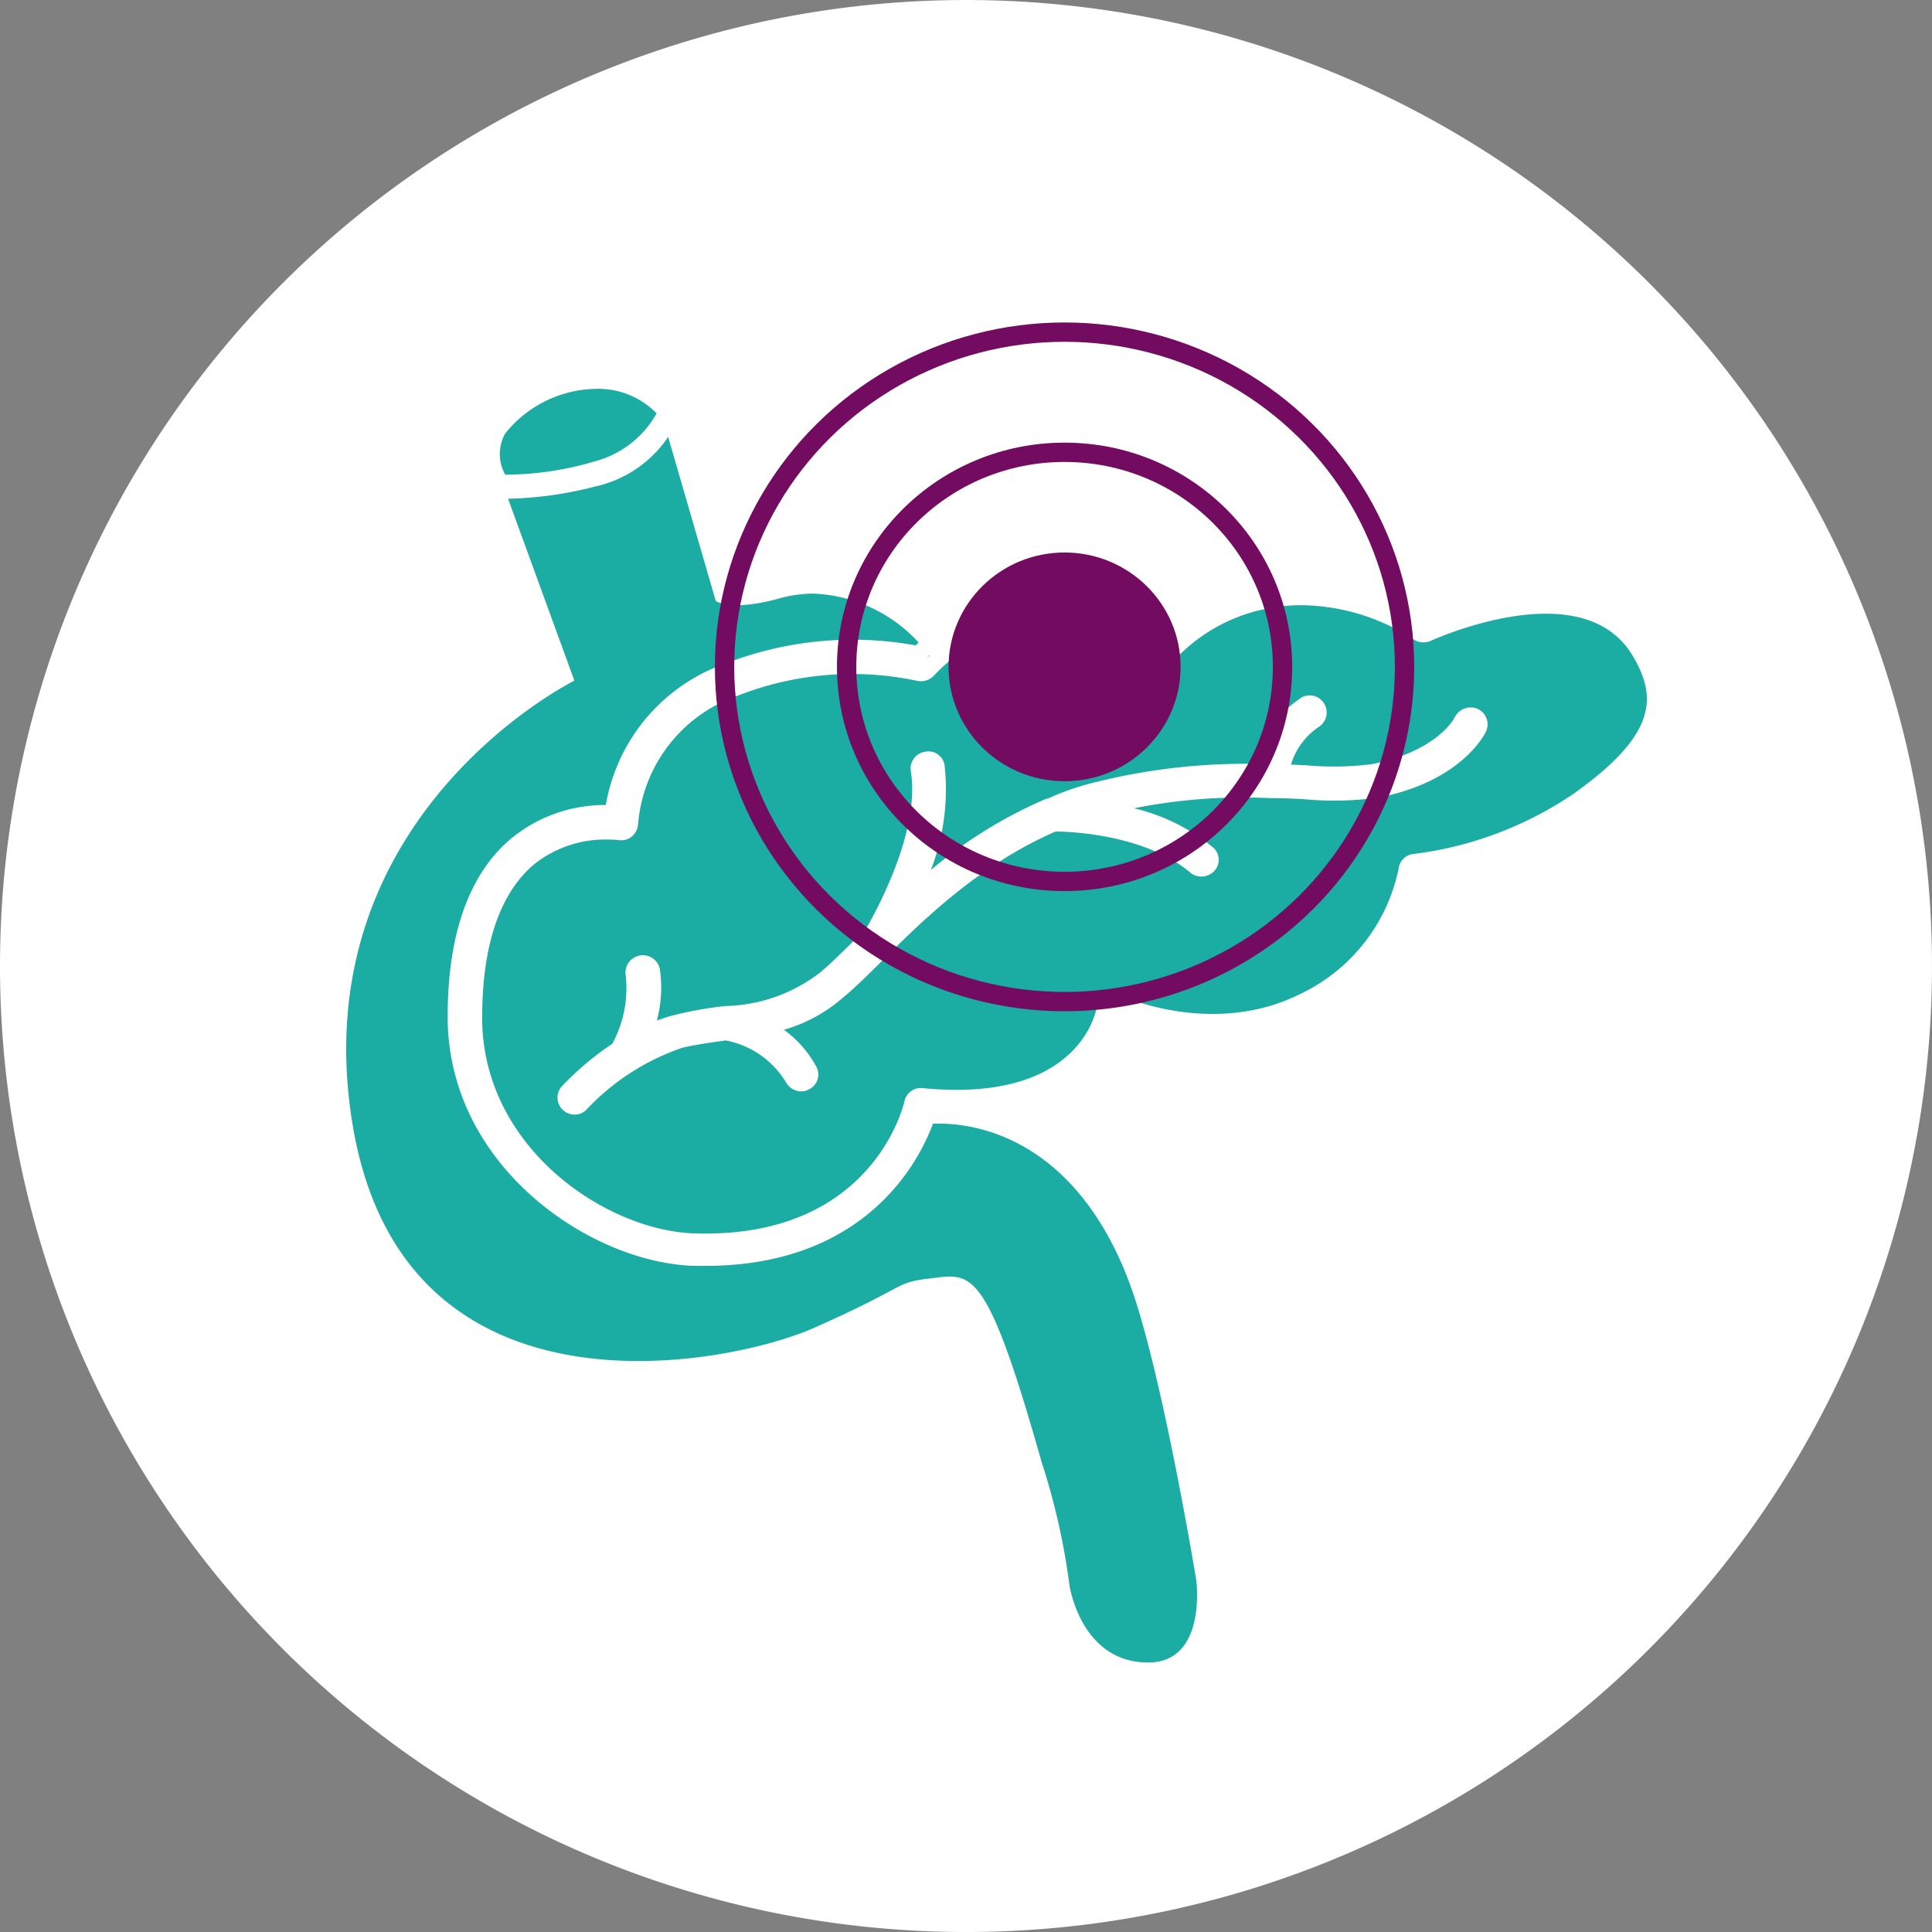 <svg xmlns="http://www.w3.org/2000/svg" width="100" height="100" viewBox="0 0 100 100">
  <rect x="0" y="0" width="100" height="100" fill="#808080" stroke="none"/>
  <g id="Group_34447" data-name="Group 34447" transform="translate(-212.034 -1470.526)">
    <path id="Path_733" data-name="Path 733" d="M10227.994,529.737a50,50,0,1,1,50,50,50,50,0,0,1-50-50" transform="translate(-10015.96 990.79)" fill="#fff" fill-rule="evenodd"/>
    <path id="Path_735" data-name="Path 735" d="M10250.876,495.814a19.508,19.508,0,0,1-4.575.652l3.432,9.414s-14.084,6.959-11.492,22.907,19.451,12.542,23.849,10.614c5.033-2.227,4.144-2.353,6.051-2.579,2.134-.249,2.873-.776,5.771,9.488a35.34,35.34,0,0,1,1.449,6.41s.585,3.981,4.067,3.981c3.075,0,2.491-4.282,2.491-4.282s-1.806-10.965-3.458-15.371c-2.541-6.785-7.144-8.337-10.169-8.237-.763,2.078-3.584,7.36-11.771,7.36h-.583c-5.339-.15-12.764-5.132-12.764-12.892,0-4.306,1.119-7.435,3.33-9.263a7.647,7.647,0,0,1,4.856-1.7,9.464,9.464,0,0,1,6.3-7.361,18.172,18.172,0,0,1,9.737-.9l.153-.15a7.792,7.792,0,0,0-5.44-2.529,6.618,6.618,0,0,0-1.78.251c-2.543.7-3.28.126-3.28.126l-2.464-8.488a6.152,6.152,0,0,1-3.714,2.553" transform="translate(-10007.969 999.876)" fill="#1baca4"/>
    <path id="Path_737" data-name="Path 737" d="M10244.191,493.7a2.182,2.182,0,0,0,0,2.131,16.327,16.327,0,0,0,4.625-.685,5.186,5.186,0,0,0,3.213-2.487,4.212,4.212,0,0,0-3.092-1.27,6.15,6.15,0,0,0-4.746,2.31" transform="translate(-10006.008 999.263)" fill="#1baca4"/>
    <path id="Path_738" data-name="Path 738" d="M10266.146,502.639a2.041,2.041,0,0,1,.229-.2l-.024-.025a2.207,2.207,0,0,1-.2.226m19.416,2.006a.874.874,0,0,1,1.219.251.884.884,0,0,1-.256,1.229,3.589,3.589,0,0,0-1.446,1.957c.229,0,.458.024.688.024a15.736,15.736,0,0,0,3.5-.05c3.351-.653,4.266-2.357,4.291-2.432a.925.925,0,0,1,1.191-.426.884.884,0,0,1,.433,1.153c-.052.126-1.271,2.608-5.584,3.436a16.565,16.565,0,0,1-3.91.076c-.531-.025-1.09-.05-1.7-.05h-.025a28.985,28.985,0,0,0-7.006.527,10.091,10.091,0,0,1,4.062,2.006.843.843,0,0,1,.1,1.229.914.914,0,0,1-.687.3.886.886,0,0,1-.557-.2c-2.312-1.956-6.144-2.131-6.98-2.131-3.985,1.73-6.979,4.69-9.086,6.8-.737.727-1.371,1.354-1.929,1.806a7.986,7.986,0,0,1-3.045,1.655,5.669,5.669,0,0,1,1.673,1.906.851.851,0,0,1-.381,1.18.752.752,0,0,1-.405.1.9.9,0,0,1-.786-.476,4.665,4.665,0,0,0-3.1-2.156h-.024c-.712.1-1.474.2-2.233.376a12.2,12.2,0,0,0-4.925,3.161.862.862,0,0,1-.661.3.9.9,0,0,1-.583-.227.867.867,0,0,1-.076-1.229,15.145,15.145,0,0,1,2.614-2.207,6.017,6.017,0,0,0,.686-3.636.9.9,0,0,1,1.776-.251,6.61,6.61,0,0,1-.151,2.683,8.481,8.481,0,0,1,.861-.276,19.141,19.141,0,0,1,2.692-.476,8.354,8.354,0,0,0,4.922-1.756c.508-.426,1.117-1.029,1.8-1.705.178-.176.33-.326.531-.5a.075.075,0,0,1,.027-.05c.3-.527,2.842-4.941,2.31-8.152a.878.878,0,0,1,.735-1,.843.843,0,0,1,1.016.727,11.568,11.568,0,0,1-.712,5.393,23.748,23.748,0,0,1,5.913-3.661h.027a.354.354,0,0,1,.151-.05,13.359,13.359,0,0,1,2.514-.853,31.875,31.875,0,0,1,8.2-.928,5.458,5.458,0,0,1,2.311-3.385m-1.5-4.69a8.821,8.821,0,0,0-4.593,2.283.89.89,0,0,1-1.117.125,11.753,11.753,0,0,0-7.03-1.3,7.551,7.551,0,0,0-4.7,2.382.941.941,0,0,1-.939.276,16.179,16.179,0,0,0-9.162.752,7.7,7.7,0,0,0-5.229,6.671.951.951,0,0,1-.33.652.9.9,0,0,1-.709.175s-.229-.025-.585-.025a5.9,5.9,0,0,0-3.781,1.3c-1.752,1.5-2.666,4.164-2.666,7.925,0,6.723,6.423,11.037,11.016,11.162,9.11.276,10.761-6.521,10.838-6.822a.867.867,0,0,1,.939-.7c8.095.8,8.959-3.937,9.011-4.138a.84.84,0,0,1,.456-.628.871.871,0,0,1,.787-.025c.051.025,4.771,2.182,9.289-.076a9.228,9.228,0,0,0,5.1-6.5.862.862,0,0,1,.787-.752,18.883,18.883,0,0,0,8.222-3.084c4.291-3.034,4.394-4.966,3.148-7.1-2.562-4.489-10.407-.879-10.48-.853a.911.911,0,0,1-.915-.076,10.825,10.825,0,0,0-5.793-1.762,9.246,9.246,0,0,0-1.568.133" transform="translate(-10006.23 1002.021)" fill="#1baca4"/>
    <ellipse id="Ellipse_42" data-name="Ellipse 42" cx="5.505" cy="5.42" rx="5.505" ry="5.42" transform="translate(261.631 1499.623)" fill="#730b60" stroke="#730b60" stroke-miterlimit="8" stroke-width="1"/>
    <ellipse id="Ellipse_41" data-name="Ellipse 41" cx="11.281" cy="11.106" rx="11.281" ry="11.106" transform="translate(255.855 1493.937)" fill="none" stroke="#730b60" stroke-miterlimit="8" stroke-width="1"/>
    <ellipse id="Ellipse_43" data-name="Ellipse 43" cx="17.598" cy="17.326" rx="17.598" ry="17.326" transform="translate(249.537 1487.717)" fill="none" stroke="#730b60" stroke-miterlimit="8" stroke-width="1"/>
  </g>
</svg>
